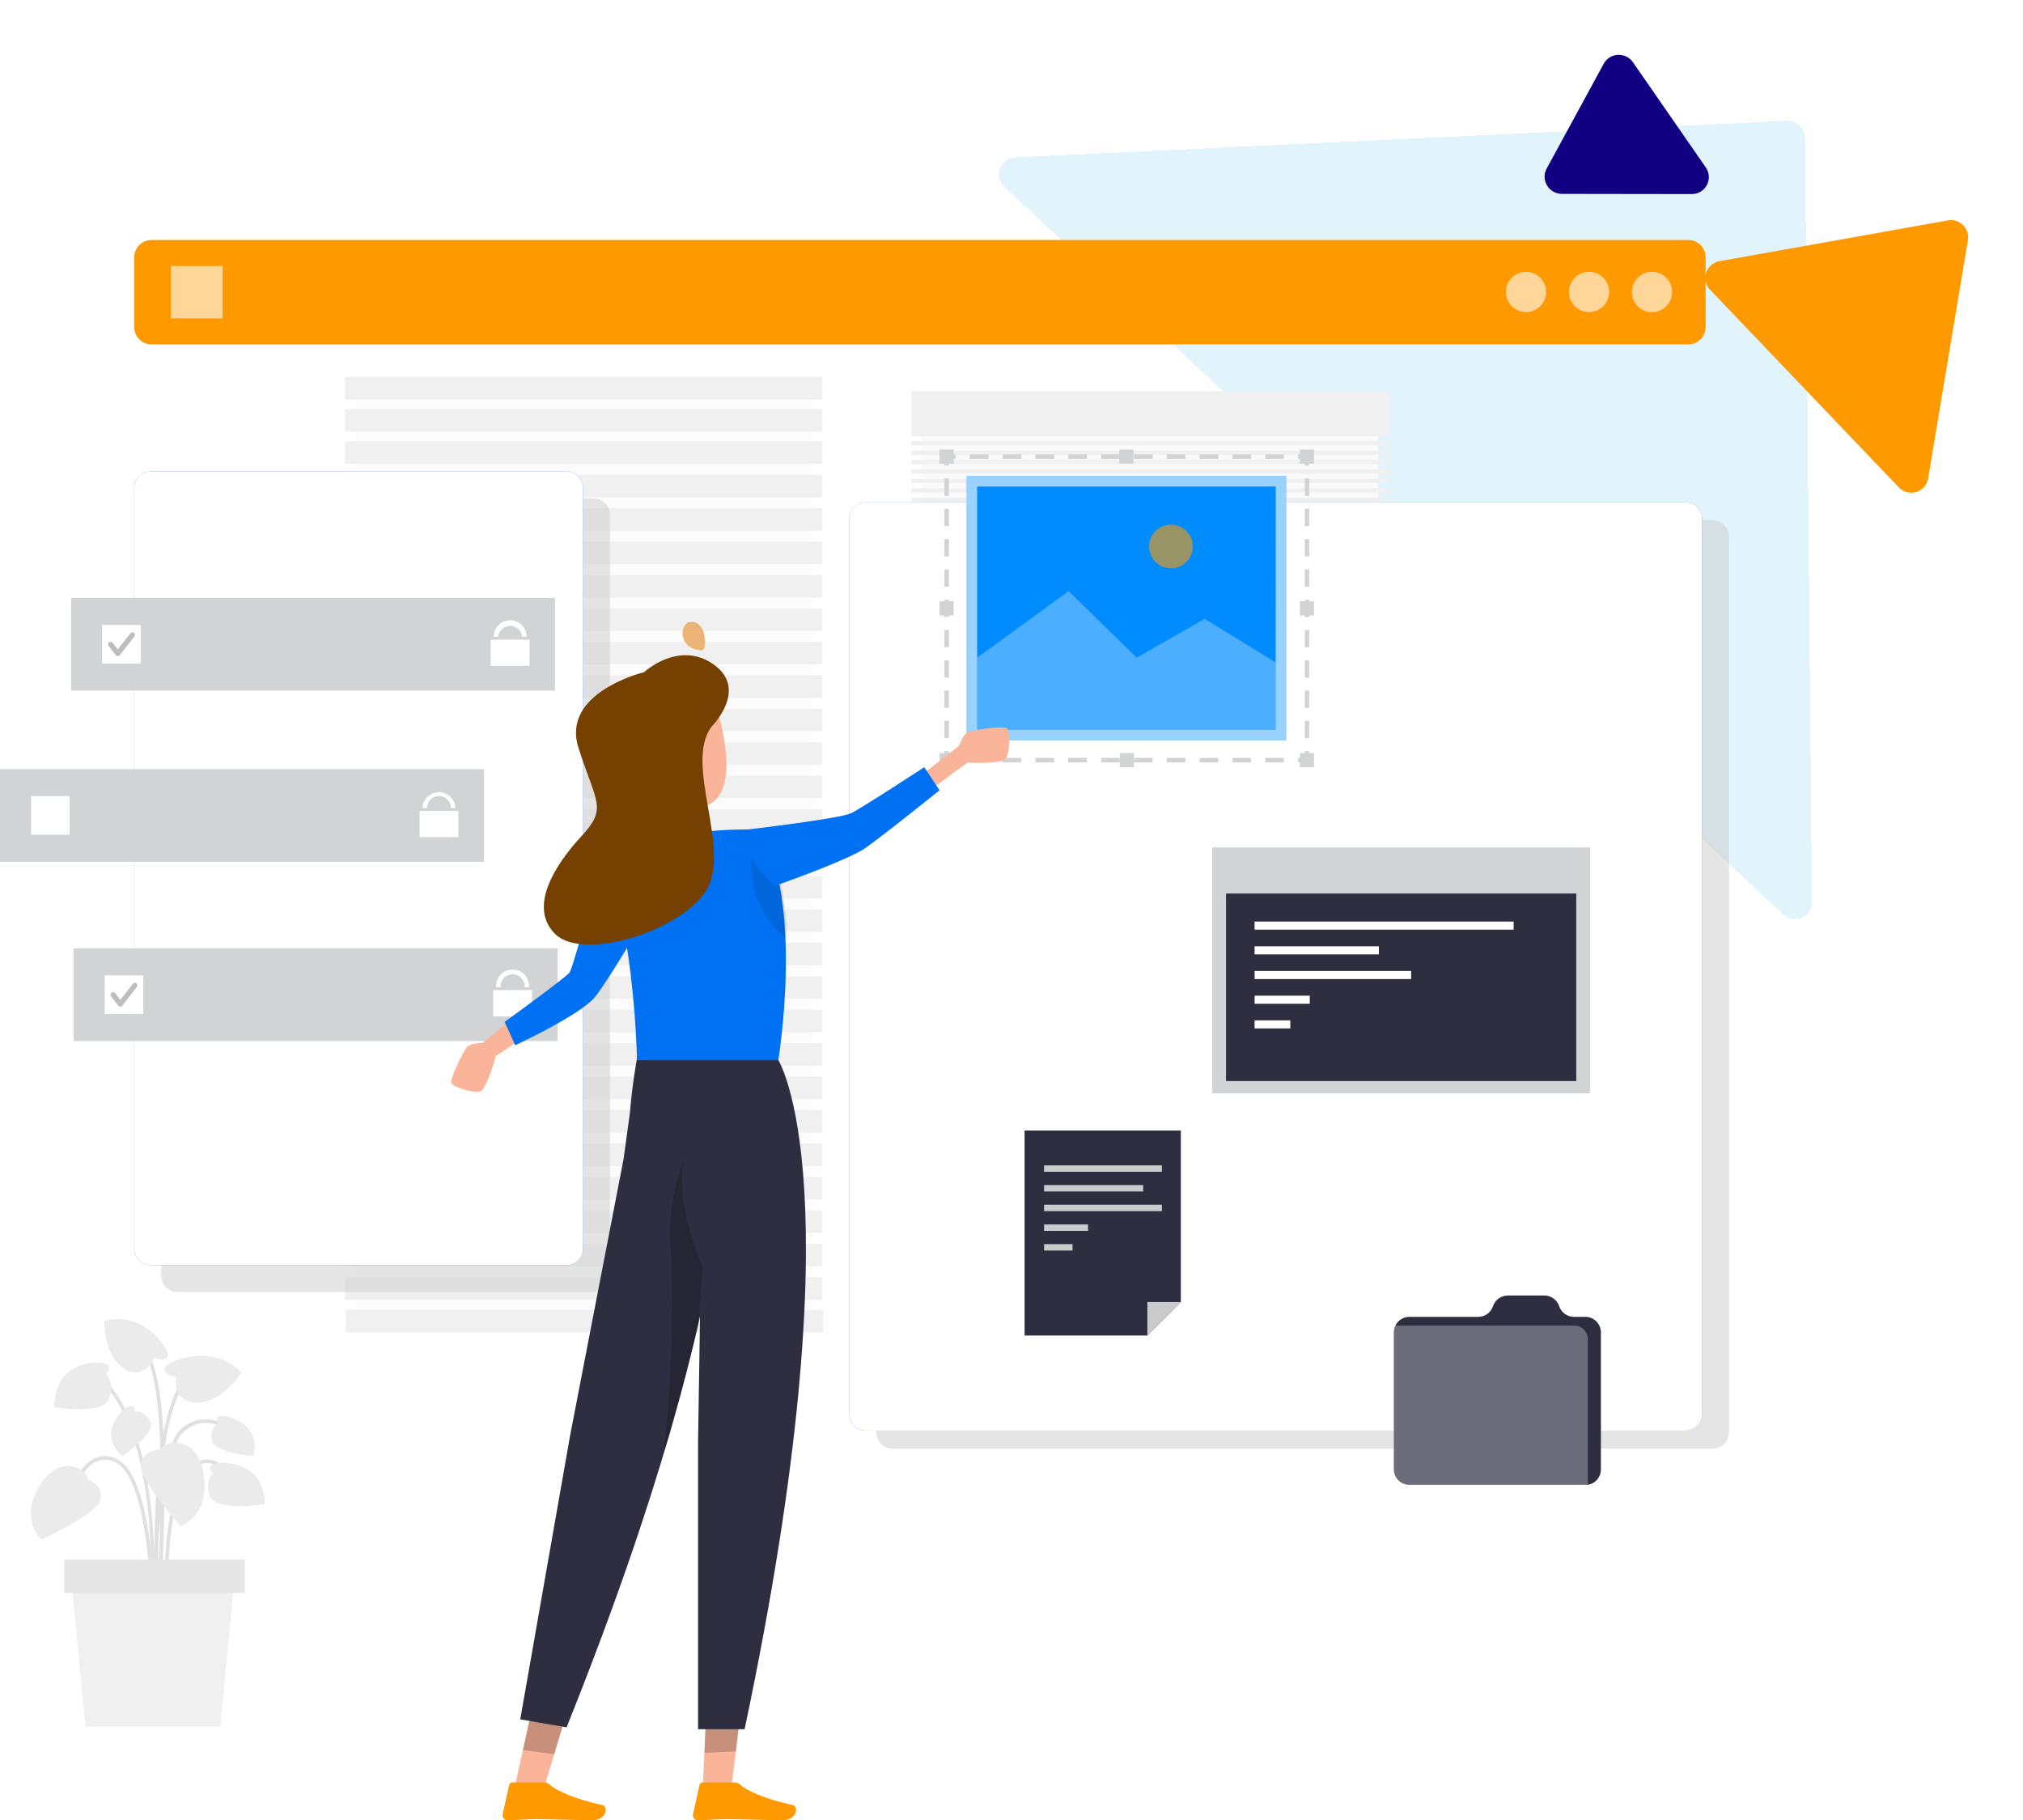 <?xml version="1.0" encoding="UTF-8" standalone="no"?>
<svg
   width="590.216"
   height="531.018"
   viewBox="0 0 590.216 531.018"
   fill="none"
   version="1.1"
   id="svg363"
   xmlns="http://www.w3.org/2000/svg"
   xmlns:svg="http://www.w3.org/2000/svg">
  <g
     id="g798"
     transform="translate(-8.56,-33.986)">
    <path
       d="M 311.602,78.496 538.758,290.71 c 3.225,3.013 8.476,0.764 8.436,-3.612 l -2.03,-222.873 c -0.026,-2.846 -2.442,-5.115 -5.303,-4.979 l -225.126,10.658 c -4.411,0.209 -6.366,5.571 -3.133,8.592 z"
       fill="#99dbf1"
       fill-opacity="0.3"
       shape-rendering="crispEdges"
       id="path2"
       style="filter:url(#filter0_d_377_345)" />
    <path
       d="m 522.488,103.532 55.047,57.633 c 2.852,2.985 7.878,1.468 8.555,-2.583 l 11.616,-69.542 c 0.57,-3.413 -2.437,-6.374 -5.852,-5.764 l -66.663,11.91 c -3.916,0.7 -5.458,5.462 -2.703,8.346 z"
       fill="#ff9900"
       id="path6"
       style="filter:url(#filter1_bd_377_345)" />
    <path
       d="m 474.798,68.166 16.656,-30.592 c 1.776,-3.263 6.409,-3.484 8.54,-0.407 l 21.23,30.649 c 2.294,3.312 -0.062,7.795 -4.094,7.789 l -37.885,-0.056 c -3.81,-0.006 -6.254,-4.063 -4.447,-7.382 z"
       fill="#120082"
       id="path10"
       style="filter:url(#filter2_bd_377_345)" />
    <path
       d="m 53.716,499.703 c 0,-0.414 1.435,-41.307 8.18,-47.778 6.581,-6.241 14.144,-0.234 14.472,0 l 0.679,-0.796 c -0.088,-0.063 -8.62,-6.903 -15.9,0 -7.079,6.754 -8.482,46.781 -8.482,48.481 z"
       fill="#e0e0e0"
       id="path14" />
    <path
       d="m 53.153,507.5 c 0,-0.48 4.265,-48.902 -12.422,-69.199 l -0.744,0.683 c 16.414,19.959 12.201,67.931 12.201,68.454 z"
       fill="#e0e0e0"
       id="path16" />
    <path
       d="m 54.117,502.627 1.006,-0.068 c 0,-0.557 -3.357,-55.385 9.246,-67.389 l -0.676,-0.768 c -12.999,12.326 -9.731,65.939 -9.576,68.225 z"
       fill="#e0e0e0"
       id="path18" />
    <path
       d="m 52.592,502.627 h 1.048 c 0,-1.509 -0.434,-36.981 -10.541,-42.728 -0.961,-0.614 -2.054,-0.991 -3.189,-1.098 -1.136,-0.108 -2.281,0.056 -3.34,0.479 -6.114,2.518 -9.139,13.368 -9.263,13.826 l 1.042,0.285 c 0,-0.118 3.02,-10.82 8.65,-13.146 0.915,-0.355 1.901,-0.487 2.878,-0.387 0.977,0.099 1.915,0.429 2.739,0.962 9.53,5.42 9.976,41.442 9.976,41.807 z"
       fill="#e0e0e0"
       id="path20" />
    <path
       d="m 56.713,502.627 1.018,-0.063 c 0,-0.275 -1.481,-28.403 5.809,-38.305 1.764,-2.387 3.72,-3.547 5.749,-3.44 4.779,0.345 8.782,7.62 8.824,7.695 l 0.885,-0.52 c -0.174,-0.325 -4.31,-7.84 -9.631,-8.234 -2.372,-0.176 -4.593,1.059 -6.58,3.81 -7.573,10.266 -6.133,37.885 -6.074,39.057 z"
       fill="#e0e0e0"
       id="path22" />
    <path
       d="m 55.019,506.526 c 0.203,-2.711 5.021,-66.703 -3.448,-77.971 l -0.856,0.625 c 8.242,10.967 3.291,76.622 3.202,77.284 z"
       fill="#e0e0e0"
       id="path24" />
    <path
       d="m 34.283,465.689 c 0,0 4.946,1.809 3.482,6.105 -1.466,4.295 -17.128,11.34 -17.128,11.34 0,0 -6.56,-5.981 -0.538,-15.703 6.022,-9.723 14.048,-4.812 14.184,-1.742 z"
       fill="#ebebeb"
       id="path26" />
    <path
       d="m 55.388,456.93 c 0,0 -5.277,-0.225 -5.641,4.502 -0.363,4.727 11.613,17.803 11.613,17.803 0,0 8.448,-3.139 6.662,-14.941 C 66.236,452.492 56.729,454.03 55.388,456.93 Z"
       fill="#ebebeb"
       id="path28" />
    <path
       d="m 59.939,435.687 c 0,0 -3.651,-0.376 -3.356,-2.514 0.296,-2.137 14.206,-7.615 22.415,1.232 0,0 -5.251,8.657 -12.855,8.768 -7.604,0.111 -6.204,-7.486 -6.204,-7.486 z"
       fill="#ebebeb"
       id="path30" />
    <path
       d="m 53.5,430.033 c 0,0 3.106,1.513 3.978,-0.421 0.873,-1.933 -7.348,-13.543 -18.465,-10.205 0,0 -0.295,9.918 5.688,13.823 5.982,3.904 8.799,-3.197 8.799,-3.197 z"
       fill="#ebebeb"
       id="path32" />
    <path
       d="m 70.783,463.874 c 0,0 -2.31,-1.903 0.188,-2.83 2.498,-0.927 14.695,-0.668 14.854,11.729 0,0 -14.219,2.409 -15.983,-2.306 -1.764,-4.715 0.941,-6.593 0.941,-6.593 z"
       fill="#ebebeb"
       id="path34" />
    <path
       d="m 39.418,434.885 c 0,0 2.312,-2.057 -0.176,-3.055 -2.487,-1 -14.701,-0.714 -14.86,12.629 0,0 14.237,2.595 15.989,-2.472 1.752,-5.065 -0.953,-7.102 -0.953,-7.102 z"
       fill="#ebebeb"
       id="path36" />
    <path
       d="m 47.869,445.743 c 0,0 0.232,-2.278 -1.823,-1.388 -2.055,0.89 -9.211,7.838 -1.798,14.413 0,0 10.024,-6.646 8.194,-10.088 -1.831,-3.441 -4.573,-2.937 -4.573,-2.937 z"
       fill="#ebebeb"
       id="path38" />
    <path
       d="m 72.321,449.197 c 0,0 -1.481,-1.871 0.672,-2.11 2.152,-0.238 11.821,2.276 9.569,11.681 0,0 -11.765,-0.863 -12.274,-4.77 -0.508,-3.908 2.033,-4.801 2.033,-4.801 z"
       fill="#ebebeb"
       id="path40" />
    <path
       d="M 33.498,537.714 H 72.808 l 4.239,-43.859 H 29.259 Z"
       fill="#f0f0f0"
       id="path42" />
    <path
       d="M 79.973,488.981 H 27.308 v 9.747 h 52.665 z"
       fill="#e6e6e6"
       id="path44" />
    <path
       d="M 245.738,149.741 H 112.107 v 269.965 h 133.631 z"
       fill="#fafafa"
       fill-opacity="0.6"
       id="path46" />
    <path
       d="M 248.486,162.718 H 109.168 v 6.578 h 139.318 z"
       fill="#f0f0f0"
       id="path48" />
    <path
       d="M 248.486,153.33 H 109.168 v 6.578 h 139.318 z"
       fill="#f0f0f0"
       id="path50" />
    <path
       d="M 248.486,143.941 H 109.168 v 6.578 h 139.318 z"
       fill="#f0f0f0"
       id="path52" />
    <path
       d="M 248.486,172.476 H 109.168 v 6.578 h 139.318 z"
       fill="#f0f0f0"
       id="path54" />
    <path
       d="M 248.486,182.233 H 109.168 v 6.578 h 139.318 z"
       fill="#f0f0f0"
       id="path56" />
    <path
       d="M 248.486,191.99 H 109.168 v 6.578 h 139.318 z"
       fill="#f0f0f0"
       id="path58" />
    <path
       d="M 248.486,201.734 H 109.168 v 6.578 h 139.318 z"
       fill="#f0f0f0"
       id="path60" />
    <path
       d="M 248.486,211.492 H 109.168 v 6.578 h 139.318 z"
       fill="#f0f0f0"
       id="path62" />
    <path
       d="M 248.486,221.25 H 109.168 v 6.578 h 139.318 z"
       fill="#f0f0f0"
       id="path64" />
    <path
       d="M 248.486,231.008 H 109.168 v 6.578 h 139.318 z"
       fill="#f0f0f0"
       id="path66" />
    <path
       d="M 248.486,240.766 H 109.168 v 6.578 h 139.318 z"
       fill="#f0f0f0"
       id="path68" />
    <path
       d="M 248.486,250.523 H 109.168 v 6.578 h 139.318 z"
       fill="#f0f0f0"
       id="path70" />
    <path
       d="M 248.486,260.273 H 109.168 v 6.578 h 139.318 z"
       fill="#f0f0f0"
       id="path72" />
    <path
       d="M 248.486,270.031 H 109.168 v 6.578 h 139.318 z"
       fill="#f0f0f0"
       id="path74" />
    <path
       d="M 248.486,279.789 H 109.168 v 6.578 h 139.318 z"
       fill="#f0f0f0"
       id="path76" />
    <path
       d="M 248.486,289.547 H 109.168 v 6.578 h 139.318 z"
       fill="#f0f0f0"
       id="path78" />
    <path
       d="M 248.486,299.304 H 109.168 v 6.578 h 139.318 z"
       fill="#f0f0f0"
       id="path80" />
    <path
       d="M 248.486,309.047 H 109.168 v 6.577 h 139.318 z"
       fill="#f0f0f0"
       id="path82" />
    <path
       d="M 248.486,318.805 H 109.168 v 6.577 h 139.318 z"
       fill="#f0f0f0"
       id="path84" />
    <path
       d="M 248.486,328.562 H 109.168 v 6.577 h 139.318 z"
       fill="#f0f0f0"
       id="path86" />
    <path
       d="M 248.486,338.319 H 109.168 v 6.578 h 139.318 z"
       fill="#f0f0f0"
       id="path88" />
    <path
       d="M 248.486,348.077 H 109.168 v 6.578 h 139.318 z"
       fill="#f0f0f0"
       id="path90" />
    <path
       d="M 248.486,357.836 H 109.168 v 6.578 h 139.318 z"
       fill="#f0f0f0"
       id="path92" />
    <path
       d="M 248.486,367.586 H 109.168 v 6.578 h 139.318 z"
       fill="#f0f0f0"
       id="path94" />
    <path
       d="M 248.486,377.344 H 109.168 v 6.578 h 139.318 z"
       fill="#f0f0f0"
       id="path96" />
    <path
       d="M 248.486,387.102 H 109.168 v 6.577 h 139.318 z"
       fill="#f0f0f0"
       id="path98" />
    <path
       d="M 248.486,396.859 H 109.168 v 6.578 h 139.318 z"
       fill="#f0f0f0"
       id="path100" />
    <path
       d="M 248.486,406.617 H 109.168 v 6.578 h 139.318 z"
       fill="#f0f0f0"
       id="path102" />
    <path
       d="M 248.734,416.119 H 109.416 v 6.578 h 139.318 z"
       fill="#f0f0f0"
       id="path104" />
    <path
       d="m 410.689,151.754 h -133.17 v 267.909 h 133.17 z"
       fill="#fafafa"
       id="path106" />
    <path
       d="M 413.759,148.115 H 274.442 v 13.148 h 139.317 z"
       fill="#f0f0f0"
       id="path108" />
    <path
       d="M 413.759,162.718 H 274.442 v 1.206 h 139.317 z"
       fill="#f0f0f0"
       id="path110" />
    <path
       d="M 413.759,165.471 H 274.442 v 1.205 h 139.317 z"
       fill="#f0f0f0"
       id="path112" />
    <path
       d="M 413.759,168.207 H 274.442 v 1.206 h 139.317 z"
       fill="#f0f0f0"
       id="path114" />
    <path
       d="M 413.759,170.952 H 274.442 v 1.205 h 139.317 z"
       fill="#f0f0f0"
       id="path116" />
    <path
       d="M 413.759,173.697 H 274.442 v 1.205 h 139.317 z"
       fill="#f0f0f0"
       id="path118" />
    <path
       d="M 413.759,176.441 H 274.442 v 1.206 h 139.317 z"
       fill="#f0f0f0"
       id="path120" />
    <path
       d="M 413.759,179.178 H 274.442 v 1.205 h 139.317 z"
       fill="#f0f0f0"
       id="path122" />
    <path
       d="M 413.759,181.931 H 274.442 v 1.204 h 139.317 z"
       fill="#f0f0f0"
       id="path124" />
    <path
       d="M 413.759,184.683 H 274.442 v 1.204 h 139.317 z"
       fill="#f0f0f0"
       id="path126" />
    <path
       d="M 413.759,187.42 H 274.442 v 1.205 h 139.317 z"
       fill="#f0f0f0"
       id="path128" />
    <path
       d="M 413.759,190.172 H 274.442 v 1.206 h 139.317 z"
       fill="#f0f0f0"
       id="path130" />
    <path
       d="M 413.759,192.909 H 274.442 v 1.205 h 139.317 z"
       fill="#f0f0f0"
       id="path132" />
    <path
       d="M 413.759,195.662 H 274.442 v 1.205 h 139.317 z"
       fill="#f0f0f0"
       id="path134" />
    <path
       d="M 413.759,198.398 H 274.442 v 1.206 h 139.317 z"
       fill="#f0f0f0"
       id="path136" />
    <path
       d="M 413.759,201.143 H 274.442 v 1.204 h 139.317 z"
       fill="#f0f0f0"
       id="path138" />
    <path
       d="M 413.759,203.895 H 274.442 v 1.205 h 139.317 z"
       fill="#f0f0f0"
       id="path140" />
    <path
       d="M 413.759,206.631 H 274.442 v 1.206 h 139.317 z"
       fill="#f0f0f0"
       id="path142" />
    <path
       d="M 413.759,209.385 H 274.442 v 1.205 h 139.317 z"
       fill="#f0f0f0"
       id="path144" />
    <path
       d="M 508.22,185.794 H 269.009 c -2.64,0 -4.779,2.141 -4.779,4.782 v 261.252 c 0,2.641 2.139,4.782 4.779,4.782 H 508.22 c 2.64,0 4.78,-2.141 4.78,-4.782 V 190.576 c 0,-2.641 -2.14,-4.782 -4.78,-4.782 z"
       fill="#cccccc"
       fill-opacity="0.51"
       id="path146" />
    <path
       d="M 500.363,180.554 H 261.152 c -2.639,0 -4.779,2.14 -4.779,4.781 v 261.253 c 0,2.641 2.14,4.782 4.779,4.782 h 239.211 c 2.64,0 4.779,-2.141 4.779,-4.782 V 185.335 c 0,-2.641 -2.139,-4.781 -4.779,-4.781 z"
       fill="#407bff"
       id="path148" />
    <path
       d="M 500.363,180.554 H 261.152 c -2.639,0 -4.779,2.14 -4.779,4.781 v 261.253 c 0,2.641 2.14,4.782 4.779,4.782 h 239.211 c 2.64,0 4.779,-2.141 4.779,-4.782 V 185.335 c 0,-2.641 -2.139,-4.781 -4.779,-4.781 z"
       fill="#ffffff"
       id="path150" />
    <path
       d="M 181.737,179.388 H 60.356 c -2.64,0 -4.78,2.14 -4.78,4.781 v 221.957 c 0,2.641 2.14,4.783 4.78,4.783 H 181.737 c 2.639,0 4.779,-2.142 4.779,-4.783 V 184.169 c 0,-2.641 -2.14,-4.781 -4.779,-4.781 z"
       fill="#cccccc"
       fill-opacity="0.51"
       id="path152" />
    <path
       d="M 173.88,171.535 H 52.498 c -2.639,0 -4.779,2.141 -4.779,4.782 v 221.957 c 0,2.641 2.14,4.781 4.779,4.781 H 173.88 c 2.639,0 4.78,-2.14 4.78,-4.781 V 176.317 c 0,-2.641 -2.141,-4.782 -4.78,-4.782 z"
       fill="#407bff"
       id="path154" />
    <path
       d="M 173.88,171.535 H 52.498 c -2.639,0 -4.779,2.141 -4.779,4.782 v 221.957 c 0,2.641 2.14,4.781 4.779,4.781 H 173.88 c 2.639,0 4.78,-2.14 4.78,-4.781 V 176.317 c 0,-2.641 -2.141,-4.782 -4.78,-4.782 z"
       fill="#ffffff"
       id="path156" />
    <path
       d="M 501.14,104 H 52.763 c -2.785,0 -5.044,2.259 -5.044,5.046 v 20.371 c 0,2.787 2.258,5.046 5.044,5.046 H 501.14 c 2.785,0 5.044,-2.259 5.044,-5.046 v -20.371 c 0,-2.787 -2.259,-5.046 -5.044,-5.046 z"
       fill="#ff9900"
       id="path158" />
    <path
       opacity="0.6"
       d="m 459.656,119.231 c -0.012,1.16 -0.369,2.289 -1.023,3.247 -0.654,0.957 -1.577,1.699 -2.651,2.134 -1.075,0.434 -2.254,0.54 -3.389,0.306 -1.135,-0.235 -2.175,-0.8 -2.99,-1.625 -0.815,-0.825 -1.367,-1.872 -1.589,-3.011 -0.221,-1.138 -0.1,-2.316 0.347,-3.386 0.446,-1.07 1.199,-1.984 2.164,-2.627 0.964,-0.643 2.098,-0.986 3.256,-0.986 0.778,0 1.548,0.154 2.266,0.454 0.717,0.3 1.368,0.739 1.914,1.293 0.547,0.553 0.978,1.209 1.269,1.93 0.291,0.722 0.436,1.493 0.426,2.271 z"
       fill="#ffffff"
       id="path160" />
    <path
       opacity="0.6"
       d="m 478.036,119.231 c -0.013,1.16 -0.37,2.289 -1.024,3.247 -0.654,0.957 -1.576,1.699 -2.651,2.134 -1.074,0.434 -2.253,0.54 -3.389,0.306 -1.134,-0.235 -2.175,-0.8 -2.989,-1.625 -0.815,-0.825 -1.368,-1.872 -1.589,-3.011 -0.221,-1.138 -0.101,-2.316 0.346,-3.386 0.447,-1.07 1.199,-1.984 2.164,-2.627 0.964,-0.643 2.098,-0.986 3.257,-0.986 0.777,-0.001 1.548,0.153 2.266,0.452 0.718,0.299 1.369,0.739 1.916,1.292 0.546,0.554 0.978,1.21 1.268,1.932 0.291,0.722 0.435,1.494 0.425,2.272 z"
       fill="#ffffff"
       id="path162" />
    <path
       opacity="0.6"
       d="m 496.407,119.231 c -0.011,1.164 -0.368,2.297 -1.024,3.258 -0.656,0.961 -1.582,1.705 -2.661,2.14 -1.079,0.434 -2.262,0.539 -3.399,0.302 -1.139,-0.238 -2.181,-0.808 -2.996,-1.639 -0.814,-0.83 -1.365,-1.883 -1.582,-3.026 -0.216,-1.143 -0.09,-2.325 0.364,-3.396 0.454,-1.071 1.216,-1.983 2.188,-2.621 0.972,-0.639 2.112,-0.975 3.274,-0.966 0.775,0.006 1.54,0.164 2.253,0.466 0.713,0.302 1.359,0.742 1.902,1.294 0.542,0.553 0.97,1.208 1.258,1.927 0.289,0.718 0.432,1.487 0.423,2.261 z"
       fill="#ffffff"
       id="path164" />
    <path
       opacity="0.6"
       d="M 73.512,111.581 H 58.405 v 15.286 h 15.107 z"
       fill="#ffffff"
       id="path166" />
    <path
       d="M 170.492,208.428 H 29.309 v 27.018 H 170.492 Z"
       fill="#d1d3d4"
       id="path168" />
    <path
       d="M 49.624,216.304 H 38.355 v 11.274 H 49.624 Z"
       fill="#ffffff"
       id="path170" />
    <path
       d="m 40.819,221.972 2.106,2.698 4.243,-5.458"
       stroke="#bcbec0"
       stroke-width="1.5"
       stroke-linecap="round"
       stroke-linejoin="round"
       id="path172" />
    <path
       d="m 163.054,228.27 h -11.338 v -7.673 h 11.338 z m -5.634,-13.341 c -0.631,-0.001 -1.258,0.122 -1.841,0.363 -0.585,0.241 -1.115,0.594 -1.563,1.04 -0.447,0.447 -0.802,0.977 -1.045,1.56 -0.243,0.584 -0.368,1.209 -0.369,1.841 h 1.305 c 0.082,-0.87 0.487,-1.68 1.134,-2.269 0.646,-0.588 1.489,-0.915 2.364,-0.915 0.874,0 1.717,0.327 2.364,0.915 0.646,0.589 1.051,1.399 1.133,2.269 h 1.305 c -0.004,-1.27 -0.508,-2.488 -1.405,-3.387 -0.897,-0.9 -2.112,-1.409 -3.382,-1.417 z"
       fill="#ffffff"
       id="path174" />
    <path
       d="M 149.743,258.383 H 8.56 v 27.018 H 149.743 Z"
       fill="#d1d3d4"
       id="path176" />
    <path
       d="M 28.874,266.244 H 17.605 v 11.273 h 11.268 z"
       fill="#ffffff"
       id="path178" />
    <path
       d="m 142.305,270.551 h -11.339 v 7.658 h 11.339 z"
       fill="#ffffff"
       id="path180" />
    <path
       d="m 141.442,269.712 h -1.313 c 0,-0.928 -0.369,-1.819 -1.025,-2.475 -0.656,-0.656 -1.544,-1.024 -2.472,-1.024 -0.927,0 -1.817,0.368 -2.473,1.024 -0.656,0.656 -1.025,1.547 -1.025,2.475 h -1.313 c 0.05,-1.242 0.578,-2.417 1.475,-3.277 0.896,-0.862 2.09,-1.342 3.332,-1.342 1.243,0 2.437,0.48 3.332,1.342 0.896,0.86 1.424,2.035 1.475,3.277 z"
       fill="#ffffff"
       id="path182" />
    <path
       d="M 171.23,310.671 H 30.048 V 337.69 H 171.23 Z"
       fill="#d1d3d4"
       id="path184" />
    <path
       d="M 50.362,318.539 H 39.094 v 11.274 h 11.268 z"
       fill="#ffffff"
       id="path186" />
    <path
       d="m 41.557,324.2 2.106,2.714 4.236,-5.466"
       stroke="#bcbec0"
       stroke-width="1.5"
       stroke-linecap="round"
       stroke-linejoin="round"
       id="path188" />
    <path
       d="m 163.792,322.839 h -11.337 v 7.659 h 11.337 z"
       fill="#ffffff"
       id="path190" />
    <path
       d="m 162.922,322.015 h -1.306 c 0.042,-0.466 -0.012,-0.937 -0.154,-1.382 -0.144,-0.446 -0.376,-0.859 -0.681,-1.214 -0.305,-0.354 -0.679,-0.644 -1.099,-0.853 -0.419,-0.208 -0.876,-0.33 -1.343,-0.358 -0.467,-0.029 -0.935,0.037 -1.377,0.192 -0.442,0.156 -0.848,0.398 -1.194,0.713 -0.347,0.315 -0.626,0.696 -0.823,1.121 -0.196,0.426 -0.306,0.885 -0.322,1.353 -0.016,0.142 -0.016,0.286 0,0.428 h -1.321 c -0.048,-0.64 0.033,-1.283 0.237,-1.891 0.204,-0.61 0.528,-1.17 0.952,-1.653 0.424,-0.481 0.939,-0.873 1.517,-1.153 0.578,-0.28 1.205,-0.441 1.846,-0.474 0.64,-0.034 1.281,0.06 1.885,0.278 0.604,0.218 1.158,0.553 1.63,0.988 0.472,0.435 0.853,0.96 1.119,1.543 0.267,0.584 0.415,1.215 0.434,1.857 0.008,0.171 0.008,0.341 0,0.505 z"
       fill="#ffffff"
       id="path192" />
    <path
       d="M 472.471,281.227 H 362.227 v 71.733 h 110.244 z"
       fill="#d1d3d4"
       id="path194" />
    <path
       d="M 468.439,294.661 H 366.26 v 54.699 h 102.179 z"
       fill="#2f2e41"
       id="path196" />
    <path
       d="m 450.168,302.842 h -75.577 v 2.355 h 75.577 z"
       fill="#ffffff"
       id="path198" />
    <path
       d="m 410.853,310.057 h -36.262 v 2.356 h 36.262 z"
       fill="#ffffff"
       id="path200" />
    <path
       d="m 420.271,317.256 h -45.68 v 2.356 h 45.68 z"
       fill="#ffffff"
       id="path202" />
    <path
       d="m 390.693,324.465 h -16.102 v 2.356 h 16.102 z"
       fill="#ffffff"
       id="path204" />
    <path
       d="m 385.013,331.664 h -10.422 v 2.355 h 10.422 z"
       fill="#ffffff"
       id="path206" />
    <path
       d="m 475.627,422.688 v 39.995 c 0.002,1.09 -0.39,2.144 -1.104,2.966 -0.715,0.821 -1.703,1.356 -2.782,1.505 -0.225,0.016 -0.451,0.016 -0.676,0 h -51.322 c -1.198,0 -2.346,-0.476 -3.192,-1.323 -0.848,-0.847 -1.323,-1.997 -1.323,-3.194 v -39.949 c -0.009,-0.688 0.148,-1.368 0.459,-1.982 0.367,-0.764 0.943,-1.409 1.66,-1.861 0.718,-0.451 1.548,-0.69 2.396,-0.69 h 20.135 c 0.947,-0.009 1.867,-0.312 2.632,-0.87 0.765,-0.558 1.337,-1.341 1.635,-2.24 0.299,-0.905 0.877,-1.694 1.65,-2.252 0.773,-0.559 1.702,-0.858 2.655,-0.858 h 10.694 c 0.955,-0.003 1.887,0.295 2.662,0.854 0.774,0.559 1.352,1.349 1.651,2.256 0.3,0.906 0.876,1.694 1.649,2.253 0.773,0.558 1.703,0.858 2.656,0.857 h 3.288 c 0.594,-0.007 1.185,0.103 1.737,0.325 0.552,0.221 1.054,0.549 1.479,0.964 0.426,0.416 0.765,0.912 0.998,1.459 0.234,0.548 0.357,1.136 0.363,1.731 z"
       fill="#2f2e41"
       id="path208" />
    <path
       opacity="0.3"
       d="m 471.78,424.57 v 42.584 h -52.068 c -1.197,0 -2.346,-0.476 -3.193,-1.322 -0.846,-0.848 -1.322,-1.997 -1.322,-3.195 v -39.949 c -0.01,-0.688 0.148,-1.369 0.458,-1.983 h 52.232 c 1.024,0.01 2.003,0.42 2.731,1.141 0.727,0.722 1.144,1.699 1.162,2.724 z"
       fill="#ffffff"
       id="path210" />
    <path
       d="m 353.064,363.806 v 50.026 l -9.76,9.772 h -35.819 v -59.798 z"
       fill="#2f2e41"
       id="path212" />
    <path
       d="m 353.064,413.832 h -9.76 v 9.773 z"
       fill="#cbcbcb"
       id="path214" />
    <path
       d="m 347.547,373.961 h -34.381 v 1.874 h 34.381 z"
       fill="#cbcbcb"
       id="path216" />
    <path
       d="m 342.083,379.706 h -28.917 v 1.874 h 28.917 z"
       fill="#cbcbcb"
       id="path218" />
    <path
       d="m 347.547,385.444 h -34.381 v 1.874 h 34.381 z"
       fill="#cbcbcb"
       id="path220" />
    <path
       d="m 325.997,391.198 h -12.831 v 1.874 h 12.831 z"
       fill="#cbcbcb"
       id="path222" />
    <path
       d="m 321.482,396.944 h -8.316 v 1.874 h 8.316 z"
       fill="#cbcbcb"
       id="path224" />
    <path
       d="m 383.793,172.88 h -93.202 v 77.044 h 93.202 z"
       fill="#008bff"
       id="path226" />
    <path
       opacity="0.6"
       d="m 290.591,172.88 v 77.044 h 93.202 V 172.88 Z m 90.148,74.004 h -87.094 v -70.963 h 87.109 z"
       fill="#ffffff"
       id="path228" />
    <path
       opacity="0.3"
       d="m 293.645,225.852 26.702,-19.414 19.849,19.414 19.847,-11.344 20.711,12.751 v 19.625 h -87.109 z"
       fill="#ffffff"
       id="path230" />
    <path
       d="m 339.255,165.128 h -4.127 v 4.129 h 4.127 z"
       fill="#d1d3d4"
       id="path232" />
    <path
       d="m 390.538,256.392 h -3.279 v -1.306 h 1.966 v -1.967 h 1.313 z"
       fill="#d1d3d4"
       id="path234" />
    <path
       d="m 383.148,256.409 h -5.44 v -1.314 h 5.44 z m -9.574,0 h -5.44 v -1.314 h 5.44 z m -9.583,0 h -5.44 v -1.314 h 5.44 z m -9.574,0 h -5.44 v -1.314 h 5.44 z m -9.582,0 h -5.44 v -1.314 h 5.44 z m -9.582,0 h -5.44 v -1.314 h 5.44 z m -9.575,0 h -5.479 v -1.314 h 5.479 z m -9.582,0 h -5.44 v -1.314 h 5.44 z m -9.582,0 h -5.44 v -1.314 h 5.44 z m -9.575,0 h -5.44 v -1.314 h 5.44 z"
       fill="#d1d3d4"
       id="path236" />
    <path
       d="m 287.357,256.392 h -3.272 v -3.273 h 1.314 v 1.967 h 1.958 z"
       fill="#d1d3d4"
       id="path238" />
    <path
       d="m 285.399,249.333 h -1.306 v -5.046 h 1.314 z m 0,-8.833 h -1.306 v -5.054 h 1.314 z m 0,-8.84 h -1.306 v -5.046 h 1.314 z m 0,-8.833 h -1.306 v -5.054 h 1.314 z m 0,-8.84 h -1.306 v -5.046 h 1.314 z m 0,-8.833 h -1.306 v -5.046 h 1.314 z m 0,-8.84 h -1.306 v -5.046 h 1.314 z m 0,-8.833 h -1.306 v -5.046 h 1.314 z m 0,-8.833 h -1.306 v -5.053 h 1.314 z"
       fill="#d1d3d4"
       id="path240" />
    <path
       d="m 285.399,169.816 h -1.314 v -3.273 h 3.272 v 1.306 h -1.958 z"
       fill="#d1d3d4"
       id="path242" />
    <path
       d="m 383.156,167.849 h -5.44 v -1.306 h 5.44 z m -9.575,0 h -5.44 v -1.306 h 5.44 z m -9.582,0 h -5.44 v -1.306 h 5.44 z m -9.582,0 h -5.44 v -1.306 h 5.44 z m -9.574,0 h -5.44 v -1.306 h 5.44 z m -9.583,0 h -5.44 v -1.306 h 5.44 z m -9.574,0 h -5.44 v -1.306 h 5.44 z m -9.582,0 h -5.44 v -1.306 h 5.44 z m -9.582,0 h -5.44 v -1.306 h 5.44 z m -9.575,0 h -5.478 v -1.306 h 5.478 z"
       fill="#d1d3d4"
       id="path244" />
    <path
       d="m 390.538,169.816 h -1.313 v -1.967 h -1.966 v -1.306 h 3.279 z"
       fill="#d1d3d4"
       id="path246" />
    <path
       d="m 390.562,249.34 h -1.314 v -5.053 h 1.314 z m 0,-8.84 h -1.314 v -5.046 h 1.314 z m 0,-8.84 h -1.314 v -5.054 h 1.314 z m 0,-8.841 h -1.314 v -5.046 h 1.314 z m 0,-8.832 h -1.314 v -5.054 h 1.314 z m 0,-8.84 h -1.314 V 200.1 h 1.314 z m 0,-8.833 h -1.314 v -5.046 h 1.314 z m 0,-8.833 h -1.314 v -5.054 h 1.314 z m 0,-8.84 h -1.314 v -5.046 h 1.314 z"
       fill="#d1d3d4"
       id="path248" />
    <path
       d="m 391.937,165.128 h -4.126 v 4.129 h 4.126 z"
       fill="#d1d3d4"
       id="path250" />
    <path
       d="m 391.937,253.68 h -4.126 v 4.128 h 4.126 z"
       fill="#d1d3d4"
       id="path252" />
    <path
       d="m 286.798,253.68 h -4.127 v 4.128 h 4.127 z"
       fill="#d1d3d4"
       id="path254" />
    <path
       d="m 286.799,165.128 h -4.127 v 4.129 h 4.127 z"
       fill="#d1d3d4"
       id="path256" />
    <path
       d="m 339.379,253.68 h -4.126 v 4.128 h 4.126 z"
       fill="#d1d3d4"
       id="path258" />
    <path
       d="m 391.937,209.407 h -4.126 v 4.129 h 4.126 z"
       fill="#d1d3d4"
       id="path260" />
    <path
       d="m 286.798,209.407 h -4.127 v 4.129 h 4.127 z"
       fill="#d1d3d4"
       id="path262" />
    <path
       d="m 163.28,326.896 -13.934,11.312 c 0,0 -3.404,0.071 -4.477,1.19 -1.072,1.12 -5.237,9.502 -4.592,10.637 0.645,1.135 7.445,3.397 8.898,2.045 1.453,-1.353 3.933,-9.089 3.933,-9.914 l 17.803,-11.95 z"
       fill="#f9b499"
       id="path264" />
    <path
       d="m 155.788,332.123 3.108,6.795 c 0,0 19.157,-8.903 23.315,-14.143 1.056,-1.314 2.526,-3.499 4.111,-5.948 2.619,-4.051 5.548,-8.918 7.592,-12.339 1.555,-2.551 2.542,-4.3 2.542,-4.3 l -10.88,-17.105 c -2.331,1.827 -9.621,31.062 -10.88,32.655 -1.259,1.594 -18.908,14.385 -18.908,14.385 z"
       fill="#0071f2"
       id="path266" />
    <path
       opacity="0.1"
       d="m 186.322,286.202 c 2.619,-4.043 5.549,-8.918 7.592,-12.339 l -5.043,-12.44 c 0,0 -2.696,14.275 -2.549,24.779 z"
       fill="#000000"
       id="path268" />
    <path
       d="m 274.621,262.232 13.723,-10.66 c 0,0 1.112,-3.227 2.51,-3.934 1.399,-0.708 10.617,-2.03 11.525,-1.127 0.91,0.901 0.941,8.147 -0.777,9.166 -1.717,1.019 -9.854,1.003 -10.623,0.699 l -15.007,10.964 z"
       fill="#f9b499"
       id="path270" />
    <path
       d="m 158.734,555.3 8.206,1.454 3.38,-11.22 3.063,-10.294 -9.466,-3.312 -2.744,12.363 z"
       fill="#f9b499"
       id="path272" />
    <path
       opacity="0.2"
       d="m 161.12,544.556 9.162,1.204 3.093,-10.394 -9.466,-3.383 z"
       fill="#000000"
       id="path274" />
    <path
       d="m 213.592,555.495 h 8.346 l 1.368,-11.204 1.244,-10.45 -9.917,-1.508 -0.544,12.292 z"
       fill="#f9b499"
       id="path276" />
    <path
       opacity="0.2"
       d="m 214.089,545.356 9.217,-0.405 1.244,-10.784 -9.917,-1.671 z"
       fill="#000000"
       id="path278" />
    <path
       d="m 160.342,535.582 13.515,2.332 c 13.63,-33.969 23.313,-62.341 30.106,-85.876 3.699,-12.712 6.613,-24.002 8.828,-34.055 l -0.575,37.002 v 83.466 h 13.592 c 33.417,-158.481 9.761,-195.328 9.761,-195.328 l -39.929,-6.678 c -1.585,7.396 -2.699,14.886 -3.334,22.424 l -1.811,13.217 -15.605,80.683 z"
       fill="#2f2e41"
       id="path280" />
    <path
       opacity="0.2"
       d="m 202.199,458.281 c 0.629,-2.122 1.313,-4.191 1.888,-6.22 3.35,-11.546 5.573,-21.902 8.192,-31.218 l 1.313,-17.104 c 0,0 -8.549,-18.824 -5.354,-32.065 -0.289,0.777 -5.946,15.176 -3.723,29.599 0.521,19.034 -0.252,38.08 -2.316,57.008 z"
       fill="#000000"
       id="path282" />
    <path
       d="m 201.049,267.839 c 0.109,0.076 0.227,0.142 0.35,0.193 1.671,0.972 3.521,1.596 5.44,1.835 5.579,0.553 9.169,-0.668 11.26,-3.429 2.906,-4.112 2.891,-10.729 1.399,-18.52 -0.487,-3.114 -1.468,-6.129 -2.907,-8.934 v -0.148 c -0.049,-0.109 -0.109,-0.213 -0.178,-0.31 -0.878,-1.575 -2.136,-2.905 -3.659,-3.87 -1.523,-0.963 -3.263,-1.531 -5.061,-1.65 -1.566,-0.14 -3.142,-0.109 -4.701,0.093 -15.349,1.819 -14.844,27.493 -1.943,34.74 z"
       fill="#f9b499"
       id="path284" />
    <path
       d="m 214.02,219.103 c -0.218,-1.679 -1.936,-4.307 -4.493,-3.592 -2.557,0.716 -3.256,7.589 3.552,8.203 0.971,0.093 1.398,-1.112 0.941,-4.611 z"
       fill="#ebb376"
       id="path286" />
    <path
       d="m 222.817,553.987 h -9.326 c -0.196,-0.004 -0.385,0.061 -0.538,0.183 -0.151,0.122 -0.255,0.294 -0.294,0.486 l -1.911,8.63 c -0.08,0.371 -0.008,0.758 0.197,1.077 0.205,0.319 0.528,0.543 0.899,0.626 0.103,0.015 0.207,0.015 0.31,0 3.816,0 4.127,-0.288 8.906,-0.288 2.946,0 11.844,0.303 15.916,0.303 4.072,0 4.6,-4.02 2.938,-4.393 -7.477,-1.632 -13.095,-3.926 -15.489,-6.033 -0.445,-0.39 -1.018,-0.6 -1.608,-0.591 z"
       fill="#ff9900"
       id="path288" />
    <path
       d="m 167.274,553.985 h -9.325 c -0.193,10e-4 -0.379,0.068 -0.53,0.189 -0.15,0.122 -0.254,0.291 -0.294,0.48 l -1.912,8.63 c -0.081,0.37 -0.012,0.757 0.192,1.077 0.205,0.319 0.527,0.545 0.896,0.626 0.103,0.016 0.208,0.016 0.311,0 3.823,0 4.126,-0.288 8.913,-0.288 2.946,0 11.782,0.304 15.909,0.304 4.126,0 4.608,-4.02 2.945,-4.394 -7.476,-1.632 -13.095,-3.926 -15.503,-6.033 -0.44,-0.392 -1.012,-0.603 -1.602,-0.591 z"
       fill="#ff9900"
       id="path290" />
    <path
       d="m 235.639,343.296 c 0,0 7.616,-46.433 -5.44,-67.248 0,0 -26.181,-1.624 -44.507,8.997 0,0 7.593,20.673 8.728,58.251 z"
       fill="#0071f2"
       id="path292" />
    <path
       opacity="0.1"
       d="m 238.017,307.77 c 0.568,-6.305 -1.305,-12.37 -1.554,-17.712 -3.275,-2.895 -6.171,-6.191 -8.618,-9.812 0,0 -2.379,18.8 10.172,27.524 z"
       fill="#000000"
       id="path294" />
    <path
       d="m 226.92,275.955 c 0,0 25.902,-3.04 29.803,-4.665 2.44,-1.026 21.488,-13.482 21.488,-13.482 l 4.461,6.725 c 0,0 -19.475,15.706 -22.778,17.58 -7.725,4.245 -25.086,10.24 -25.086,10.24 0,0 -10.484,-7.394 -7.888,-16.398 z"
       fill="#0071f2"
       id="path296" />
    <path
       d="m 216.21,245.911 c 0,0 10.771,-10.784 0.615,-18.038 -10.158,-7.254 -20.369,2.216 -20.369,2.216 0,0 -24.302,5.87 -19.133,22.043 5.167,16.172 8.548,17.54 0.855,25.828 -7.694,8.289 -15.543,20.62 -7.686,28.474 7.857,7.852 35.344,-0.219 43.714,-12.075 8.37,-11.857 -6.419,-37.329 2.004,-48.448 z"
       fill="#764000"
       id="path298" />
    <path
       opacity="0.6"
       d="m 356.562,193.429 c -0.002,1.263 -0.377,2.496 -1.08,3.545 -0.703,1.049 -1.699,1.866 -2.866,2.348 -1.167,0.482 -2.449,0.607 -3.687,0.359 -1.237,-0.248 -2.373,-0.858 -3.265,-1.751 -0.891,-0.894 -1.497,-2.032 -1.742,-3.271 -0.244,-1.239 -0.117,-2.522 0.368,-3.688 0.484,-1.165 1.303,-2.161 2.353,-2.861 1.051,-0.701 2.284,-1.073 3.546,-1.072 0.838,10e-4 1.667,0.167 2.441,0.489 0.774,0.322 1.477,0.792 2.068,1.386 0.592,0.593 1.061,1.298 1.382,2.073 0.319,0.775 0.483,1.605 0.482,2.443 z"
       fill="#ff9900"
       id="path300" />
  </g>
  <defs
     id="defs361">
    <filter
       id="filter0_d_377_345"
       x="289.996"
       y="59.24"
       width="257.198"
       height="252.849"
       filterUnits="userSpaceOnUse"
       color-interpolation-filters="sRGB">
      <feFlood
         flood-opacity="0"
         result="BackgroundImageFix"
         id="feFlood302" />
      <feColorMatrix
         in="SourceAlpha"
         type="matrix"
         values="0 0 0 0 0 0 0 0 0 0 0 0 0 0 0 0 0 0 127 0"
         result="hardAlpha"
         id="feColorMatrix304" />
      <feOffset
         dx="-10"
         dy="10"
         id="feOffset306" />
      <feGaussianBlur
         stdDeviation="5"
         id="feGaussianBlur308" />
      <feComposite
         in2="hardAlpha"
         operator="out"
         id="feComposite310" />
      <feColorMatrix
         type="matrix"
         values="0 0 0 0 0 0 0 0 0 0 0 0 0 0 0 0 0 0 0.2 0"
         id="feColorMatrix312" />
      <feBlend
         mode="normal"
         in2="BackgroundImageFix"
         result="effect1_dropShadow_377_345"
         id="feBlend314" />
      <feBlend
         mode="normal"
         in="SourceGraphic"
         in2="effect1_dropShadow_377_345"
         result="shape"
         id="feBlend316" />
    </filter>
    <filter
       id="filter1_bd_377_345"
       x="496.092"
       y="82.196"
       width="102.684"
       height="105.534"
       filterUnits="userSpaceOnUse"
       color-interpolation-filters="sRGB">
      <feFlood
         flood-opacity="0"
         result="BackgroundImageFix"
         id="feFlood319" />
      <feGaussianBlur
         in="BackgroundImageFix"
         stdDeviation="0.5"
         id="feGaussianBlur321" />
      <feComposite
         in2="SourceAlpha"
         operator="in"
         result="effect1_backgroundBlur_377_345"
         id="feComposite323" />
      <feColorMatrix
         in="SourceAlpha"
         type="matrix"
         values="0 0 0 0 0 0 0 0 0 0 0 0 0 0 0 0 0 0 127 0"
         result="hardAlpha"
         id="feColorMatrix325" />
      <feOffset
         dx="-15"
         dy="15"
         id="feOffset327" />
      <feGaussianBlur
         stdDeviation="5"
         id="feGaussianBlur329" />
      <feComposite
         in2="hardAlpha"
         operator="out"
         id="feComposite331" />
      <feColorMatrix
         type="matrix"
         values="0 0 0 0 0 0 0 0 0 0 0 0 0 0 0 0 0 0 0.2 0"
         id="feColorMatrix333" />
      <feBlend
         mode="normal"
         in2="effect1_backgroundBlur_377_345"
         result="effect2_dropShadow_377_345"
         id="feBlend335" />
      <feBlend
         mode="normal"
         in="SourceGraphic"
         in2="effect2_dropShadow_377_345"
         result="shape"
         id="feBlend337" />
    </filter>
    <filter
       id="filter2_bd_377_345"
       x="449.191"
       y="33.986"
       width="73.933"
       height="66.617"
       filterUnits="userSpaceOnUse"
       color-interpolation-filters="sRGB">
      <feFlood
         flood-opacity="0"
         result="BackgroundImageFix"
         id="feFlood340" />
      <feGaussianBlur
         in="BackgroundImageFix"
         stdDeviation="0.5"
         id="feGaussianBlur342" />
      <feComposite
         in2="SourceAlpha"
         operator="in"
         result="effect1_backgroundBlur_377_345"
         id="feComposite344" />
      <feColorMatrix
         in="SourceAlpha"
         type="matrix"
         values="0 0 0 0 0 0 0 0 0 0 0 0 0 0 0 0 0 0 127 0"
         result="hardAlpha"
         id="feColorMatrix346" />
      <feOffset
         dx="-15"
         dy="15"
         id="feOffset348" />
      <feGaussianBlur
         stdDeviation="5"
         id="feGaussianBlur350" />
      <feComposite
         in2="hardAlpha"
         operator="out"
         id="feComposite352" />
      <feColorMatrix
         type="matrix"
         values="0 0 0 0 0 0 0 0 0 0 0 0 0 0 0 0 0 0 0.2 0"
         id="feColorMatrix354" />
      <feBlend
         mode="normal"
         in2="effect1_backgroundBlur_377_345"
         result="effect2_dropShadow_377_345"
         id="feBlend356" />
      <feBlend
         mode="normal"
         in="SourceGraphic"
         in2="effect2_dropShadow_377_345"
         result="shape"
         id="feBlend358" />
    </filter>
  </defs>
</svg>
